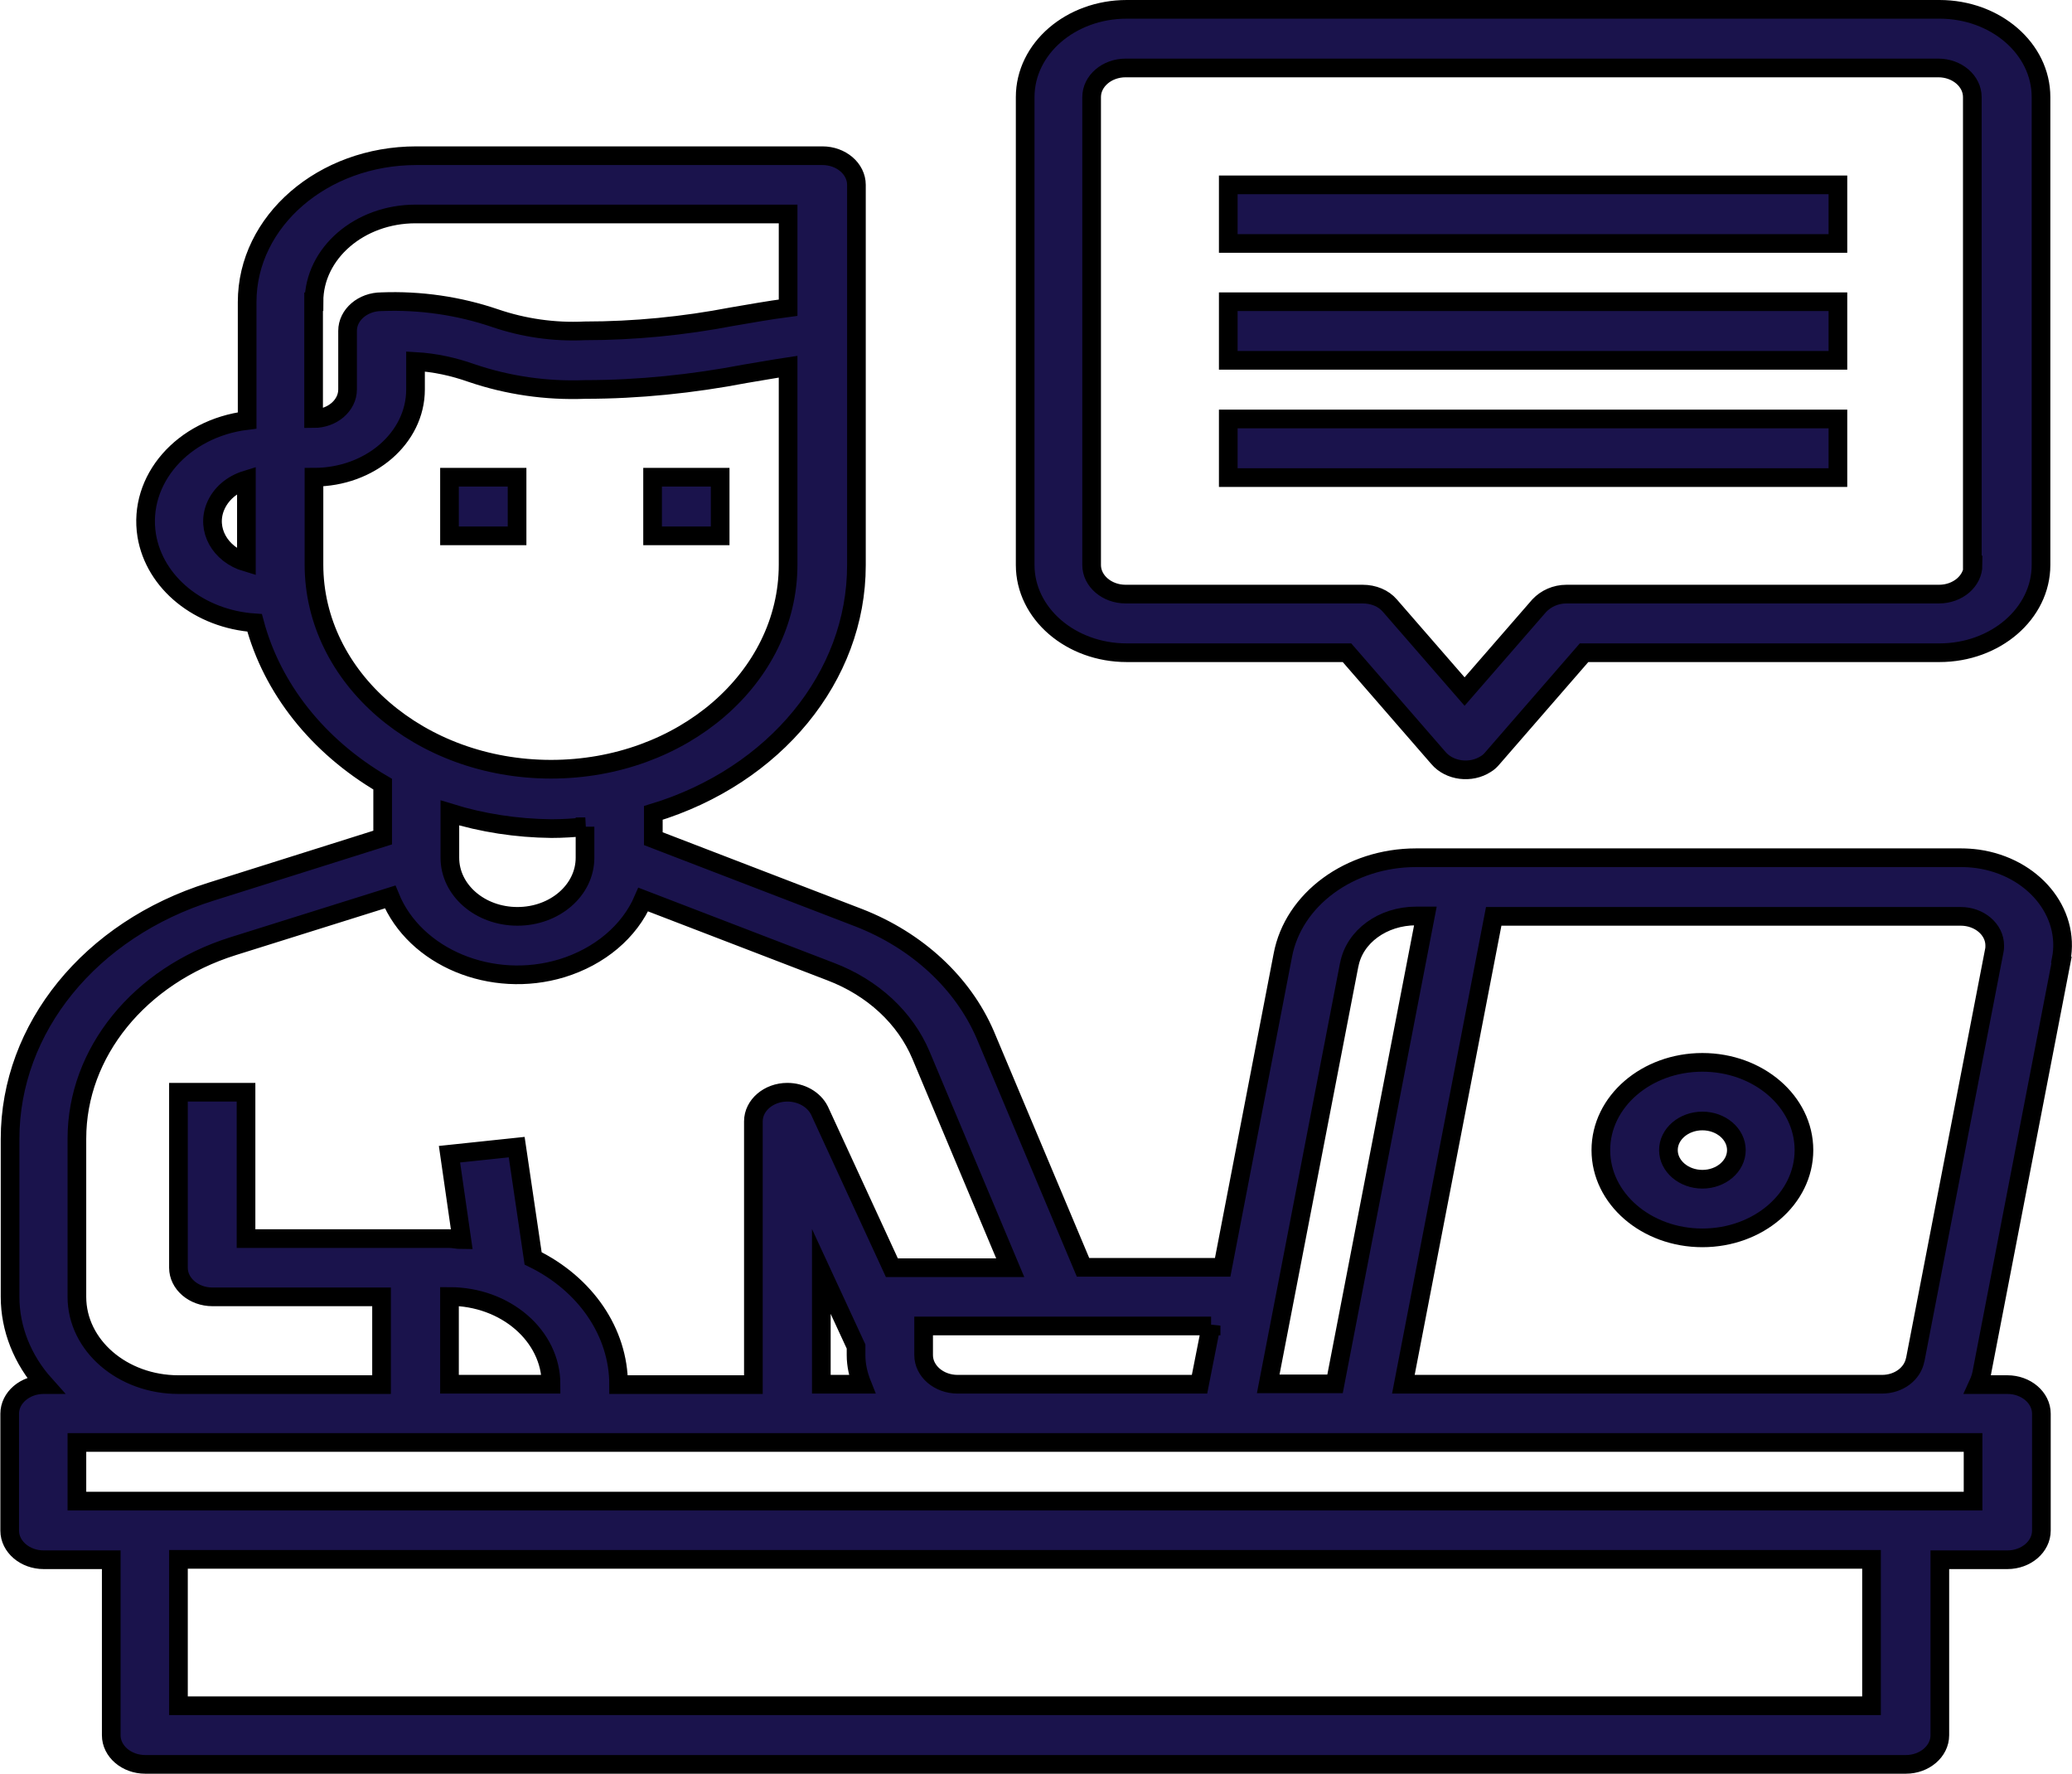 <?xml version="1.0" encoding="UTF-8"?>
<svg xmlns="http://www.w3.org/2000/svg" id="Layer_2" data-name="Layer 2" viewBox="0 0 55.5 47.5">
  <defs>
    <style>
      .cls-1 {
        fill: #1a134c;
        stroke: #000;
        stroke-miterlimit: 10;
        stroke-width: .5px;
      }
    </style>
  </defs>
  <g id="Layer_1-2" data-name="Layer 1">
    <path class="cls-1" d="M12.04,12.78h1.81v1.57h-1.81v-1.57ZM17.48,12.78h1.81v1.57h-1.81v-1.57ZM55.21,25.7c.25-1.28-.76-2.49-2.24-2.7-.15-.02-.3-.03-.44-.03h-14.6c-1.77,0-3.29,1.11-3.57,2.62l-1.61,8.35h-3.74l-2.62-6.23c-.6-1.39-1.82-2.52-3.38-3.13l-5.51-2.12v-.69c3.26-.99,5.44-3.65,5.44-6.63V4.95c0-.43-.41-.78-.91-.78h-10.88c-2.5,0-4.53,1.75-4.53,3.92v3.17c-1.73.21-2.93,1.59-2.69,3.08.21,1.27,1.41,2.24,2.89,2.34.47,1.76,1.69,3.3,3.43,4.32v1.43l-4.6,1.45c-3.23,1.01-5.38,3.65-5.38,6.62v4.23c0,.85.33,1.68.93,2.35h-.03c-.5,0-.91.35-.91.78v3.13c0,.43.41.78.91.78h1.81v4.7c0,.43.41.78.91.78h47.16c.5,0,.91-.35.91-.78v-4.7h1.81c.5,0,.91-.35.91-.78v-3.13c0-.43-.41-.78-.91-.78h-.79c.06-.13.1-.26.12-.4l2.12-10.97ZM6.6,15.06c-.71-.21-1.08-.88-.83-1.49.14-.34.44-.6.83-.72v2.21ZM36.14,25.84c.14-.76.9-1.31,1.79-1.31h.25l-2.42,12.53h-1.79l2.17-11.23ZM32.44,35.5l-.31,1.57h-6.48c-.5,0-.91-.35-.91-.78v-.78h7.7ZM8.41,8.08c0-1.3,1.22-2.35,2.72-2.35h9.98v2.51c-.54.07-1.02.16-1.5.24-1.3.25-2.62.38-3.95.38-.82.04-1.64-.08-2.4-.34-.97-.33-2-.48-3.04-.44-.5,0-.91.35-.91.78v1.57c0,.43-.41.78-.91.78v-3.13ZM8.41,15.13v-2.35c1.5,0,2.72-1.05,2.72-2.35v-.75c.52.03,1.02.14,1.5.31.97.33,2,.48,3.04.44,1.44,0,2.88-.15,4.29-.42.37-.06.75-.13,1.15-.19v5.3c0,3.03-2.84,5.48-6.35,5.48s-6.35-2.45-6.35-5.48ZM15.67,22.14v.83c0,.87-.81,1.57-1.81,1.57s-1.81-.7-1.81-1.57v-1.2c.87.27,1.79.41,2.72.42.3,0,.61-.02.91-.05ZM2.06,30.49c0-2.3,1.67-4.36,4.18-5.15l4.21-1.32c.66,1.62,2.72,2.48,4.6,1.91,1.01-.31,1.81-.98,2.18-1.84l5.02,1.93c1.13.43,2,1.24,2.42,2.24l2.39,5.69h-3.17l-1.94-4.21c-.15-.3-.49-.49-.86-.49-.5,0-.91.35-.91.78v7.05h-3.61c0-1.4-.88-2.69-2.29-3.38l-.44-2.98-1.8.19.33,2.29c-.11,0-.22-.03-.34-.03h-5.44v-3.92h-1.81v4.7c0,.43.41.78.91.78h4.53v2.35h-5.44c-1.5,0-2.72-1.05-2.72-2.35v-4.23ZM23.09,37.07h-1.09v-3.02l.93,2.01v.23c0,.27.06.53.16.78h0ZM14.76,37.07h-2.72v-2.35c1.5,0,2.72,1.05,2.72,2.35ZM50.13,45.68H4.78v-3.92h45.35v3.92ZM52.85,40.2H2.06v-1.57h50.79v1.57ZM51.3,36.41c-.07.38-.44.66-.89.66h-12.82l2.42-12.53h12.51c.5,0,.91.35.91.78,0,.04,0,.09-.01.13l-2.12,10.97ZM45.6,28.45c-1.5,0-2.72,1.05-2.72,2.35s1.22,2.35,2.72,2.35,2.72-1.05,2.72-2.35-1.22-2.35-2.72-2.35ZM45.6,31.58c-.5,0-.91-.35-.91-.78s.41-.78.91-.78.91.35.91.78-.41.78-.91.78ZM51.95.25h-21.77c-1.5,0-2.72,1.05-2.72,2.35v12.53c0,1.3,1.22,2.35,2.72,2.35h5.9l2.45,2.82c.3.35.87.42,1.27.16.07-.04.13-.1.18-.16l2.45-2.82h9.52c1.5,0,2.72-1.05,2.72-2.35V2.6c0-1.3-1.22-2.35-2.72-2.35ZM52.85,15.13c0,.43-.41.78-.91.78h-9.98c-.29,0-.55.12-.73.31l-2,2.3-2-2.3c-.17-.2-.44-.31-.73-.31h-6.35c-.5,0-.91-.35-.91-.78V2.6c0-.43.41-.78.91-.78h21.77c.5,0,.91.35.91.78v12.53ZM32.9,4.95h16.33v1.57h-16.33v-1.57ZM32.9,8.08h16.33v1.57h-16.33v-1.57ZM32.9,11.22h16.33v1.57h-16.33v-1.57Z"></path>
  </g>
</svg>
